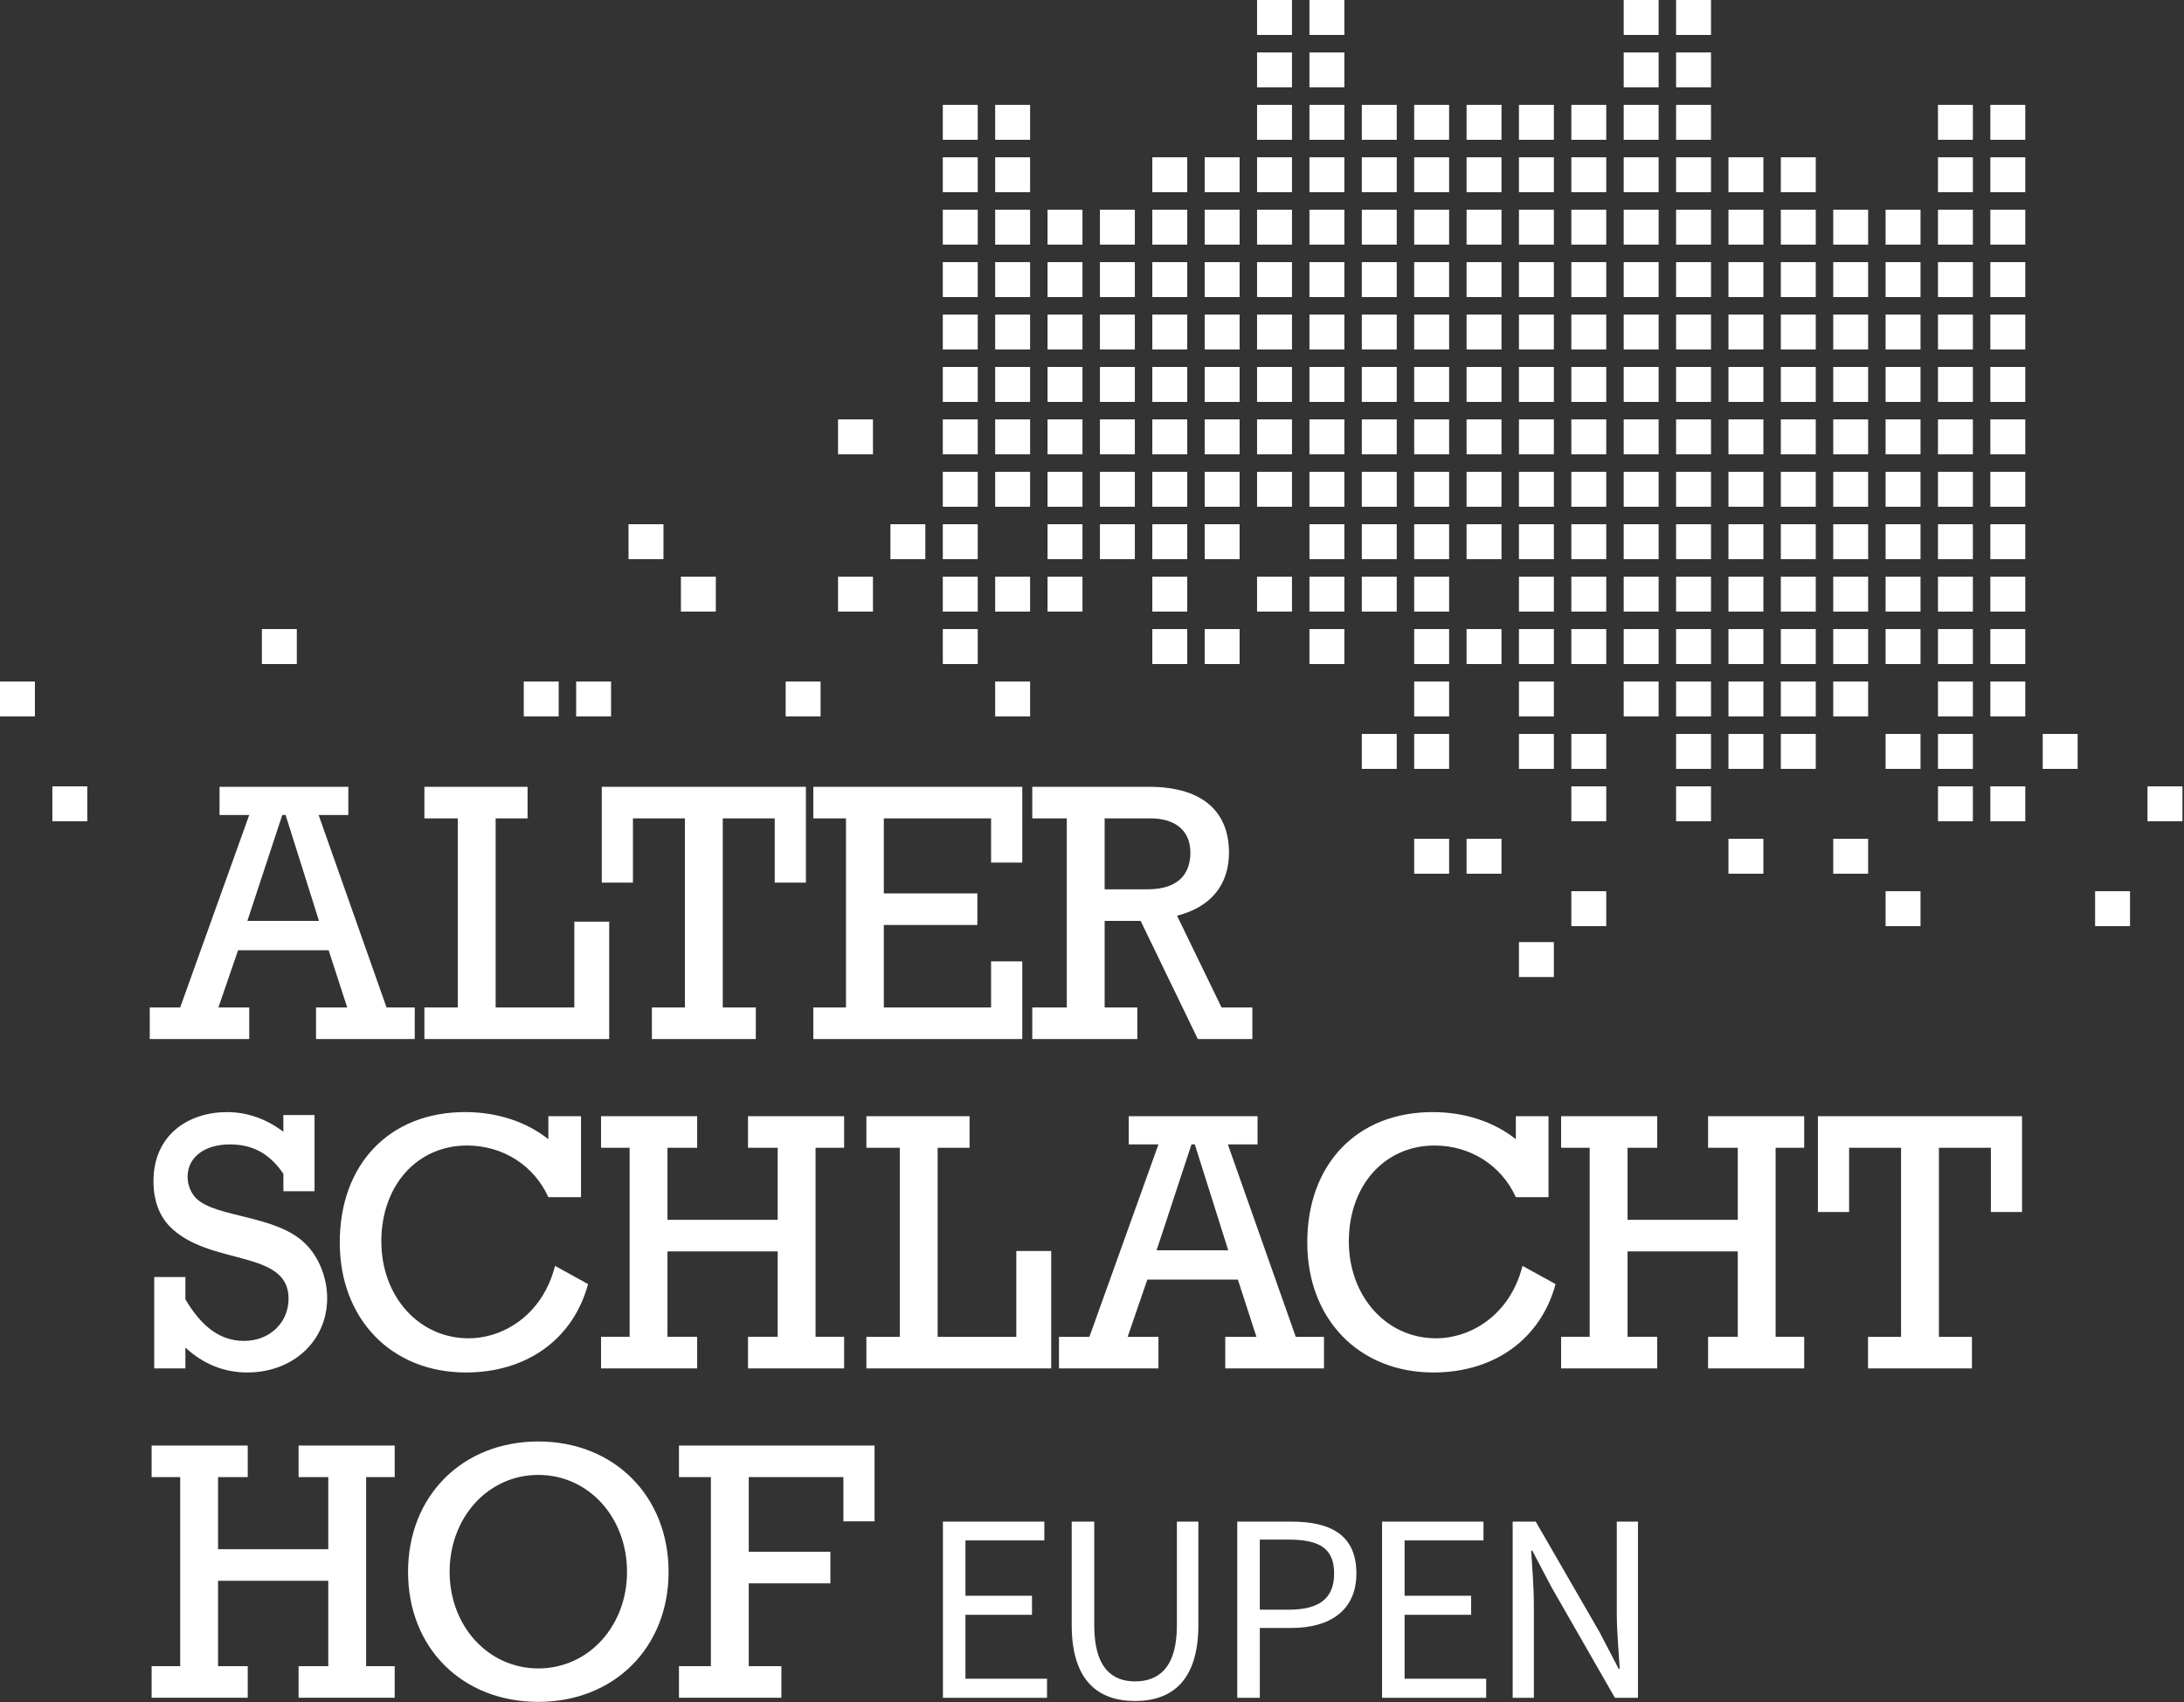 <svg width="154" height="120" xmlns="http://www.w3.org/2000/svg"><rect width="100%" height="100%" fill="#333333" stroke="none"/><g fill="#FFF" fill-rule="evenodd"><path d="M19.902 57.462h.236l2.355 7.464h-5.05l2.46-7.464Zm-2.329 13.566h-2.172l1.387-4.033h6.386l1.308 4.033h-2.198v2.226h6.961v-2.226h-1.989l-4.789-13.566h2.094v-1.99H15.48v1.99h2.093l-4.867 13.566H10.56v2.226h7.013v-2.226ZM42.957 64.979h-2.46v6.049h-5.548v-13.33H37.2v-2.226h-7.275v2.226h2.355v13.33h-2.355v2.226h13.032zM56.827 62.229v-6.757H42.433v6.757h2.198v-4.531h3.664v13.33h-2.329v2.226h7.328v-2.226h-2.33v-13.33h3.664v4.531zM72.083 60.814v-5.342H57.349v2.226h2.303v13.33h-2.303v2.226h14.734v-5.473h-2.199v3.247h-7.563v-5.814h6.595v-2.226h-6.595v-5.29h7.563v3.116zM77.892 57.698h3.245c1.7 0 2.8.838 2.8 2.41 0 1.178-.523 2.592-3.036 2.592h-3.01v-5.002Zm2.303 13.33h-2.303v-6.102h2.538l4.03 8.328h3.847v-2.226h-2.172l-3.14-6.469c2.381-.602 3.664-2.173 3.664-4.451 0-2.698-1.65-4.636-5.653-4.636h-8.218v2.226h2.434v13.33h-2.434v2.226h7.407v-2.226ZM10.874 90.034v6.442h2.198V95.01c1.283 1.179 2.748 1.754 4.37 1.754 3.22 0 5.627-2.226 5.627-5.237 0-1.44-.575-2.881-1.518-3.824-2.067-2.068-6.333-1.833-7.72-3.22-.366-.368-.602-.917-.602-1.52 0-1.361 1.178-2.278 2.983-2.278 1.623 0 2.801.655 3.77 2.069v1.23h2.197v-5.368h-2.198v1.179c-1.204-.917-2.564-1.388-3.978-1.388-2.67 0-5.181 1.57-5.181 4.87 0 1.493.497 2.54 1.177 3.222 2.774 2.776 8.349 1.571 8.349 5.054 0 1.702-1.335 2.985-3.14 2.985-1.702 0-3.01-1.021-4.136-2.933v-1.57h-2.198ZM32.934 80.763c2.512 0 4.71 1.389 5.732 3.64h2.303v-5.708h-2.303v1.623c-1.544-1.23-3.612-1.912-5.862-1.912-5.339 0-8.846 3.667-8.846 9.193 0 5.394 3.638 9.166 8.898 9.166 4.292 0 7.563-2.357 8.61-6.233l-2.33-1.284c-.89 3.51-3.69 5.107-6.097 5.107-3.507 0-6.15-2.96-6.15-6.835 0-3.928 2.513-6.757 6.045-6.757M59.522 80.921v-2.226h-6.778v2.226h2.094v5.08h-7.773v-5.08h2.094v-2.226h-6.778v2.226h2.015V94.25h-2.015v2.227h6.778V94.25h-2.094v-6.023h7.773v6.023h-2.094v2.227h6.778V94.25h-2.015V80.921zM71.663 94.251h-5.547v-13.33h2.25v-2.226h-7.275v2.226h2.355v13.33h-2.355v2.226h13.032v-8.276h-2.46zM81.555 88.149l2.46-7.464h.235l2.356 7.464h-5.05Zm4.841 8.327h6.962v-2.225h-1.99L86.58 80.685h2.093v-1.99h-9.08v1.99h2.093l-4.868 13.566h-2.146v2.225h7.014v-2.225h-2.172l1.387-4.034h6.385l1.309 4.034h-2.199v2.225ZM101.077 96.764c4.292 0 7.563-2.356 8.61-6.232l-2.33-1.284c-.89 3.51-3.69 5.107-6.097 5.107-3.507 0-6.15-2.959-6.15-6.835 0-3.928 2.512-6.757 6.045-6.757 2.512 0 4.71 1.388 5.731 3.64h2.304v-5.708h-2.304v1.623c-1.544-1.23-3.611-1.911-5.862-1.911-5.338 0-8.845 3.666-8.845 9.192 0 5.395 3.637 9.165 8.898 9.165M120.441 80.921h2.094v5.08h-7.772v-5.08h2.093v-2.226h-6.778v2.226h2.015V94.25h-2.015v2.227h6.778V94.25h-2.093v-6.023h7.772v6.023h-2.094v2.227h6.778V94.25h-2.015V80.921h2.015v-2.226h-6.778zM128.186 85.451h2.199v-4.53h3.664v13.33h-2.33v2.226h7.328v-2.226h-2.329v-13.33h3.664v4.53h2.198v-6.756h-14.394zM21.054 104.143h2.094v5.08h-7.773v-5.08h2.094v-2.226h-6.778v2.226h2.015v13.33h-2.015v2.226h6.778v-2.226h-2.094v-6.024h7.773v6.024h-2.094v2.226h6.778v-2.226h-2.015v-13.33h2.015v-2.226h-6.778zM37.959 117.63c-3.533 0-6.255-2.986-6.255-6.81 0-3.849 2.722-6.834 6.255-6.834s6.254 2.985 6.254 6.835c0 3.823-2.721 6.809-6.254 6.809m0-16.001c-5.34 0-9.186 3.823-9.186 9.192s3.82 9.166 9.186 9.166c5.338 0 9.185-3.823 9.185-9.166 0-5.342-3.847-9.192-9.185-9.192M47.876 104.143h2.25v13.33h-2.25v2.226h7.222v-2.226h-2.302v-5.84h5.757v-2.226h-5.757v-5.264h6.673v3.116h2.198v-5.342H47.876zM88.639 2.464h2.462V0h-2.462zM92.333 2.464h2.462V0h-2.462zM114.492 2.464h2.462V0h-2.462zM118.186 2.464h2.462V0h-2.462zM88.639 6.16h2.462V3.696h-2.462zM92.333 6.16h2.462V3.696h-2.462zM114.492 6.16h2.462V3.696h-2.462zM118.186 6.16h2.462V3.696h-2.462zM66.48 9.856h2.462V7.392H66.48zM70.173 9.856h2.462V7.392h-2.462zM88.639 9.856h2.462V7.392h-2.462zM92.333 9.856h2.462V7.392h-2.462zM96.026 9.856h2.462V7.392h-2.462zM99.719 9.856h2.462V7.392h-2.462zM103.413 9.856h2.462V7.392h-2.462zM107.106 9.856h2.462V7.392h-2.462zM110.799 9.856h2.462V7.392h-2.462zM114.492 9.856h2.462V7.392h-2.462zM118.186 9.856h2.462V7.392h-2.462zM136.652 9.856h2.462V7.392h-2.462zM140.346 9.856h2.462V7.392h-2.462zM66.48 13.552h2.462v-2.464H66.48zM70.173 13.552h2.462v-2.464h-2.462zM81.253 13.552h2.462v-2.464h-2.462zM84.946 13.552h2.462v-2.464h-2.462zM88.639 13.552h2.462v-2.464h-2.462zM92.333 13.552h2.462v-2.464h-2.462zM96.026 13.552h2.462v-2.464h-2.462zM99.719 13.552h2.462v-2.464h-2.462zM103.413 13.552h2.462v-2.464h-2.462zM107.106 13.552h2.462v-2.464h-2.462zM110.799 13.552h2.462v-2.464h-2.462zM114.492 13.552h2.462v-2.464h-2.462zM118.186 13.552h2.462v-2.464h-2.462zM121.879 13.552h2.462v-2.464h-2.462zM125.572 13.552h2.462v-2.464h-2.462zM136.652 13.552h2.462v-2.464h-2.462zM140.346 13.552h2.462v-2.464h-2.462zM66.48 17.247h2.462v-2.463H66.48zM70.173 17.247h2.462v-2.463h-2.462zM73.866 17.247h2.462v-2.463h-2.462zM77.559 17.247h2.462v-2.463h-2.462zM81.253 17.247h2.462v-2.463h-2.462zM84.946 17.247h2.462v-2.463h-2.462zM88.639 17.247h2.462v-2.463h-2.462zM92.333 17.247h2.462v-2.463h-2.462zM96.026 17.247h2.462v-2.463h-2.462zM99.719 17.247h2.462v-2.463h-2.462zM103.413 17.247h2.462v-2.463h-2.462zM107.106 17.247h2.462v-2.463h-2.462zM110.799 17.247h2.462v-2.463h-2.462zM114.492 17.247h2.462v-2.463h-2.462zM118.186 17.247h2.462v-2.463h-2.462zM121.879 17.247h2.462v-2.463h-2.462zM125.572 17.248h2.462v-2.464h-2.462zM129.266 17.247h2.462v-2.463h-2.462zM132.959 17.247h2.462v-2.463h-2.462zM136.652 17.247h2.462v-2.463h-2.462zM140.346 17.248h2.462v-2.464h-2.462zM66.48 20.944h2.462V18.48H66.48zM70.173 20.944h2.462V18.48h-2.462zM73.866 20.944h2.462V18.48h-2.462zM77.559 20.944h2.462V18.48h-2.462zM81.253 20.944h2.462V18.48h-2.462zM84.946 20.944h2.462V18.48h-2.462zM88.639 20.944h2.462V18.48h-2.462zM92.333 20.944h2.462V18.48h-2.462zM96.026 20.944h2.462V18.48h-2.462zM99.719 20.944h2.462V18.48h-2.462zM103.413 20.944h2.462V18.48h-2.462zM107.106 20.944h2.462V18.48h-2.462zM110.799 20.944h2.462V18.48h-2.462zM114.492 20.944h2.462V18.48h-2.462zM118.186 20.944h2.462V18.48h-2.462zM121.879 20.944h2.462V18.48h-2.462zM125.572 20.944h2.462V18.48h-2.462zM129.266 20.944h2.462V18.48h-2.462zM132.959 20.944h2.462V18.48h-2.462zM136.652 20.944h2.462V18.48h-2.462zM140.346 20.944h2.462V18.48h-2.462zM66.48 24.639h2.462v-2.463H66.48zM70.173 24.639h2.462v-2.463h-2.462zM73.866 24.639h2.462v-2.463h-2.462zM77.559 24.639h2.462v-2.463h-2.462zM81.253 24.639h2.462v-2.463h-2.462zM84.946 24.639h2.462v-2.463h-2.462zM88.639 24.639h2.462v-2.463h-2.462zM92.333 24.639h2.462v-2.463h-2.462zM96.026 24.639h2.462v-2.463h-2.462zM99.719 24.639h2.462v-2.463h-2.462zM103.413 24.639h2.462v-2.463h-2.462zM107.106 24.639h2.462v-2.463h-2.462zM110.799 24.639h2.462v-2.463h-2.462zM114.492 24.639h2.462v-2.463h-2.462zM118.186 24.639h2.462v-2.463h-2.462zM121.879 24.639h2.462v-2.463h-2.462zM125.572 24.639h2.462v-2.463h-2.462zM129.266 24.639h2.462v-2.463h-2.462zM132.959 24.639h2.462v-2.463h-2.462zM136.652 24.639h2.462v-2.463h-2.462zM140.346 24.639h2.462v-2.463h-2.462zM66.48 28.335h2.462v-2.464H66.48zM70.173 28.335h2.462v-2.464h-2.462zM73.866 28.335h2.462v-2.464h-2.462zM77.559 28.335h2.462v-2.464h-2.462zM81.253 28.335h2.462v-2.464h-2.462zM84.946 28.335h2.462v-2.464h-2.462zM88.639 28.335h2.462v-2.464h-2.462zM92.333 28.335h2.462v-2.464h-2.462zM96.026 28.335h2.462v-2.464h-2.462zM99.719 28.335h2.462v-2.464h-2.462zM103.413 28.335h2.462v-2.464h-2.462zM107.106 28.335h2.462v-2.464h-2.462zM110.799 28.335h2.462v-2.464h-2.462zM114.492 28.335h2.462v-2.464h-2.462zM118.186 28.335h2.462v-2.464h-2.462zM121.879 28.335h2.462v-2.464h-2.462zM125.572 28.336h2.462v-2.464h-2.462zM129.266 28.335h2.462v-2.464h-2.462zM132.959 28.335h2.462v-2.464h-2.462zM136.652 28.335h2.462v-2.464h-2.462zM140.346 28.336h2.462v-2.464h-2.462zM59.093 32.031h2.462v-2.464h-2.462zM66.48 32.031h2.462v-2.464H66.48zM70.173 32.031h2.462v-2.464h-2.462zM73.866 32.031h2.462v-2.464h-2.462zM77.559 32.031h2.462v-2.464h-2.462zM81.253 32.031h2.462v-2.464h-2.462zM84.946 32.031h2.462v-2.464h-2.462zM88.639 32.031h2.462v-2.464h-2.462zM92.333 32.031h2.462v-2.464h-2.462zM96.026 32.031h2.462v-2.464h-2.462zM99.719 32.031h2.462v-2.464h-2.462zM103.413 32.031h2.462v-2.464h-2.462zM107.106 32.031h2.462v-2.464h-2.462zM110.799 32.031h2.462v-2.464h-2.462zM114.492 32.031h2.462v-2.464h-2.462zM118.186 32.031h2.462v-2.464h-2.462zM121.879 32.031h2.462v-2.464h-2.462zM125.572 32.031h2.462v-2.464h-2.462zM129.266 32.031h2.462v-2.464h-2.462zM132.959 32.031h2.462v-2.464h-2.462zM136.652 32.031h2.462v-2.464h-2.462zM140.346 32.031h2.462v-2.464h-2.462zM66.48 35.727h2.462v-2.464H66.48zM70.173 35.727h2.462v-2.464h-2.462zM73.866 35.727h2.462v-2.464h-2.462zM77.559 35.727h2.462v-2.464h-2.462zM81.253 35.727h2.462v-2.464h-2.462zM84.946 35.727h2.462v-2.464h-2.462zM88.639 35.727h2.462v-2.464h-2.462zM92.333 35.727h2.462v-2.464h-2.462zM96.026 35.727h2.462v-2.464h-2.462zM99.719 35.727h2.462v-2.464h-2.462zM103.413 35.727h2.462v-2.464h-2.462zM107.106 35.727h2.462v-2.464h-2.462zM110.799 35.727h2.462v-2.464h-2.462zM114.492 35.727h2.462v-2.464h-2.462zM118.186 35.727h2.462v-2.464h-2.462zM121.879 35.727h2.462v-2.464h-2.462zM125.572 35.727h2.462v-2.464h-2.462zM129.266 35.727h2.462v-2.464h-2.462zM132.959 35.727h2.462v-2.464h-2.462zM136.652 35.727h2.462v-2.464h-2.462zM140.346 35.727h2.462v-2.464h-2.462zM62.786 39.423h2.462v-2.464h-2.462zM66.48 39.423h2.462v-2.464H66.48zM73.866 39.423h2.462v-2.464h-2.462zM77.559 39.423h2.462v-2.464h-2.462zM81.253 39.423h2.462v-2.464h-2.462zM84.946 39.423h2.462v-2.464h-2.462zM92.333 39.423h2.462v-2.464h-2.462zM96.026 39.423h2.462v-2.464h-2.462zM99.719 39.423h2.462v-2.464h-2.462zM103.413 39.423h2.462v-2.464h-2.462zM107.106 39.423h2.462v-2.464h-2.462zM110.799 39.423h2.462v-2.464h-2.462zM114.492 39.423h2.462v-2.464h-2.462zM118.186 39.423h2.462v-2.464h-2.462zM121.879 39.423h2.462v-2.464h-2.462zM125.572 39.423h2.462v-2.464h-2.462zM129.266 39.423h2.462v-2.464h-2.462zM132.959 39.423h2.462v-2.464h-2.462zM136.652 39.423h2.462v-2.464h-2.462zM140.346 39.423h2.462v-2.464h-2.462zM44.32 39.423h2.462v-2.464H44.32zM59.093 43.119h2.462v-2.464h-2.462zM66.48 43.119h2.462v-2.464H66.48zM70.173 43.119h2.462v-2.464h-2.462zM73.866 43.119h2.462v-2.464h-2.462zM81.253 43.119h2.462v-2.464h-2.462zM88.639 43.119h2.462v-2.464h-2.462zM92.333 43.119h2.462v-2.464h-2.462zM96.026 43.119h2.462v-2.464h-2.462zM99.719 43.119h2.462v-2.464h-2.462zM107.106 43.119h2.462v-2.464h-2.462zM110.799 43.119h2.462v-2.464h-2.462zM114.492 43.119h2.462v-2.464h-2.462zM118.186 43.119h2.462v-2.464h-2.462zM121.879 43.119h2.462v-2.464h-2.462zM125.572 43.119h2.462v-2.464h-2.462zM129.266 43.119h2.462v-2.464h-2.462zM132.959 43.119h2.462v-2.464h-2.462zM136.652 43.119h2.462v-2.464h-2.462zM140.346 43.119h2.462v-2.464h-2.462zM48.013 43.119h2.462v-2.464h-2.462zM66.48 46.815h2.462v-2.464H66.48zM81.253 46.815h2.462v-2.464h-2.462zM84.946 46.815h2.462v-2.464h-2.462zM92.333 46.815h2.462v-2.464h-2.462zM99.719 46.815h2.462v-2.464h-2.462zM103.413 46.815h2.462v-2.464h-2.462zM107.106 46.815h2.462v-2.464h-2.462zM110.799 46.815h2.462v-2.464h-2.462zM114.492 46.815h2.462v-2.464h-2.462zM118.186 46.815h2.462v-2.464h-2.462zM121.879 46.815h2.462v-2.464h-2.462zM125.572 46.815h2.462v-2.464h-2.462zM129.266 46.815h2.462v-2.464h-2.462zM132.959 46.815h2.462v-2.464h-2.462zM136.652 46.815h2.462v-2.464h-2.462zM140.346 46.815h2.462v-2.464h-2.462zM36.933 50.511h2.462v-2.464h-2.462zM40.626 50.511h2.462v-2.464h-2.462zM55.4 50.511h2.462v-2.464H55.4zM70.173 50.511h2.462v-2.464h-2.462zM99.719 50.511h2.462v-2.464h-2.462zM107.106 50.511h2.462v-2.464h-2.462zM114.492 50.511h2.462v-2.464h-2.462zM118.186 50.511h2.462v-2.464h-2.462zM121.879 50.511h2.462v-2.464h-2.462zM125.572 50.511h2.462v-2.464h-2.462zM129.266 50.511h2.462v-2.464h-2.462zM136.652 50.511h2.462v-2.464h-2.462zM140.346 50.511h2.462v-2.464h-2.462zM96.026 54.207h2.462v-2.464h-2.462zM99.719 54.207h2.462v-2.464h-2.462zM107.106 54.207h2.462v-2.464h-2.462zM110.799 54.207h2.462v-2.464h-2.462zM118.186 54.207h2.462v-2.464h-2.462zM121.879 54.207h2.462v-2.464h-2.462zM125.572 54.207h2.462v-2.464h-2.462zM132.959 54.207h2.462v-2.464h-2.462zM136.652 54.207h2.462v-2.464h-2.462zM144.039 54.207h2.462v-2.464h-2.462zM110.799 57.903h2.462v-2.464h-2.462zM118.186 57.903h2.462v-2.464h-2.462zM136.652 57.903h2.462v-2.464h-2.462zM140.346 57.903h2.462v-2.464h-2.462zM151.425 57.903h2.463v-2.464h-2.463zM99.719 61.598h2.462v-2.463h-2.462zM103.413 61.598h2.462v-2.463h-2.462zM121.879 61.598h2.462v-2.463h-2.462zM129.266 61.598h2.462v-2.463h-2.462zM110.799 65.294h2.462V62.83h-2.462zM132.959 65.294h2.462V62.83h-2.462zM147.732 65.295h2.462v-2.464h-2.462zM107.106 68.885h2.462v-2.464h-2.462zM0 50.511h2.462v-2.464H0zM3.693 57.903h2.462v-2.464H3.693zM18.467 46.815h2.462v-2.464h-2.462zM68.077 113.848h4.692v-1.344h-4.692v-3.9h5.562v-1.325h-7.151v12.42h7.341v-1.344h-5.752zM82.986 114.606c0 2.991-1.306 3.938-2.952 3.938-1.608 0-2.875-.947-2.875-3.938v-7.327h-1.59v7.289c0 3.995 1.93 5.358 4.465 5.358s4.466-1.363 4.466-5.358v-7.29h-1.514v7.328ZM90.857 113.489h-2.025v-4.942h2.025c2.138 0 3.216.587 3.216 2.386 0 1.76-1.04 2.556-3.216 2.556m.208-6.21h-3.822v12.42h1.59v-4.923h2.232c2.706 0 4.578-1.23 4.578-3.843 0-2.727-1.835-3.654-4.578-3.654M99.042 113.848h4.692v-1.344h-4.692v-3.9h5.562v-1.325h-7.151v12.42h7.341v-1.344h-5.752zM114.004 113.697c0 1.307.132 2.707.208 3.957h-.076l-1.343-2.575-4.503-7.8h-1.627v12.42h1.494v-6.494c0-1.307-.113-2.632-.189-3.882h.076l1.343 2.556 4.484 7.82h1.627v-12.42h-1.494v6.418Z"/></g></svg>